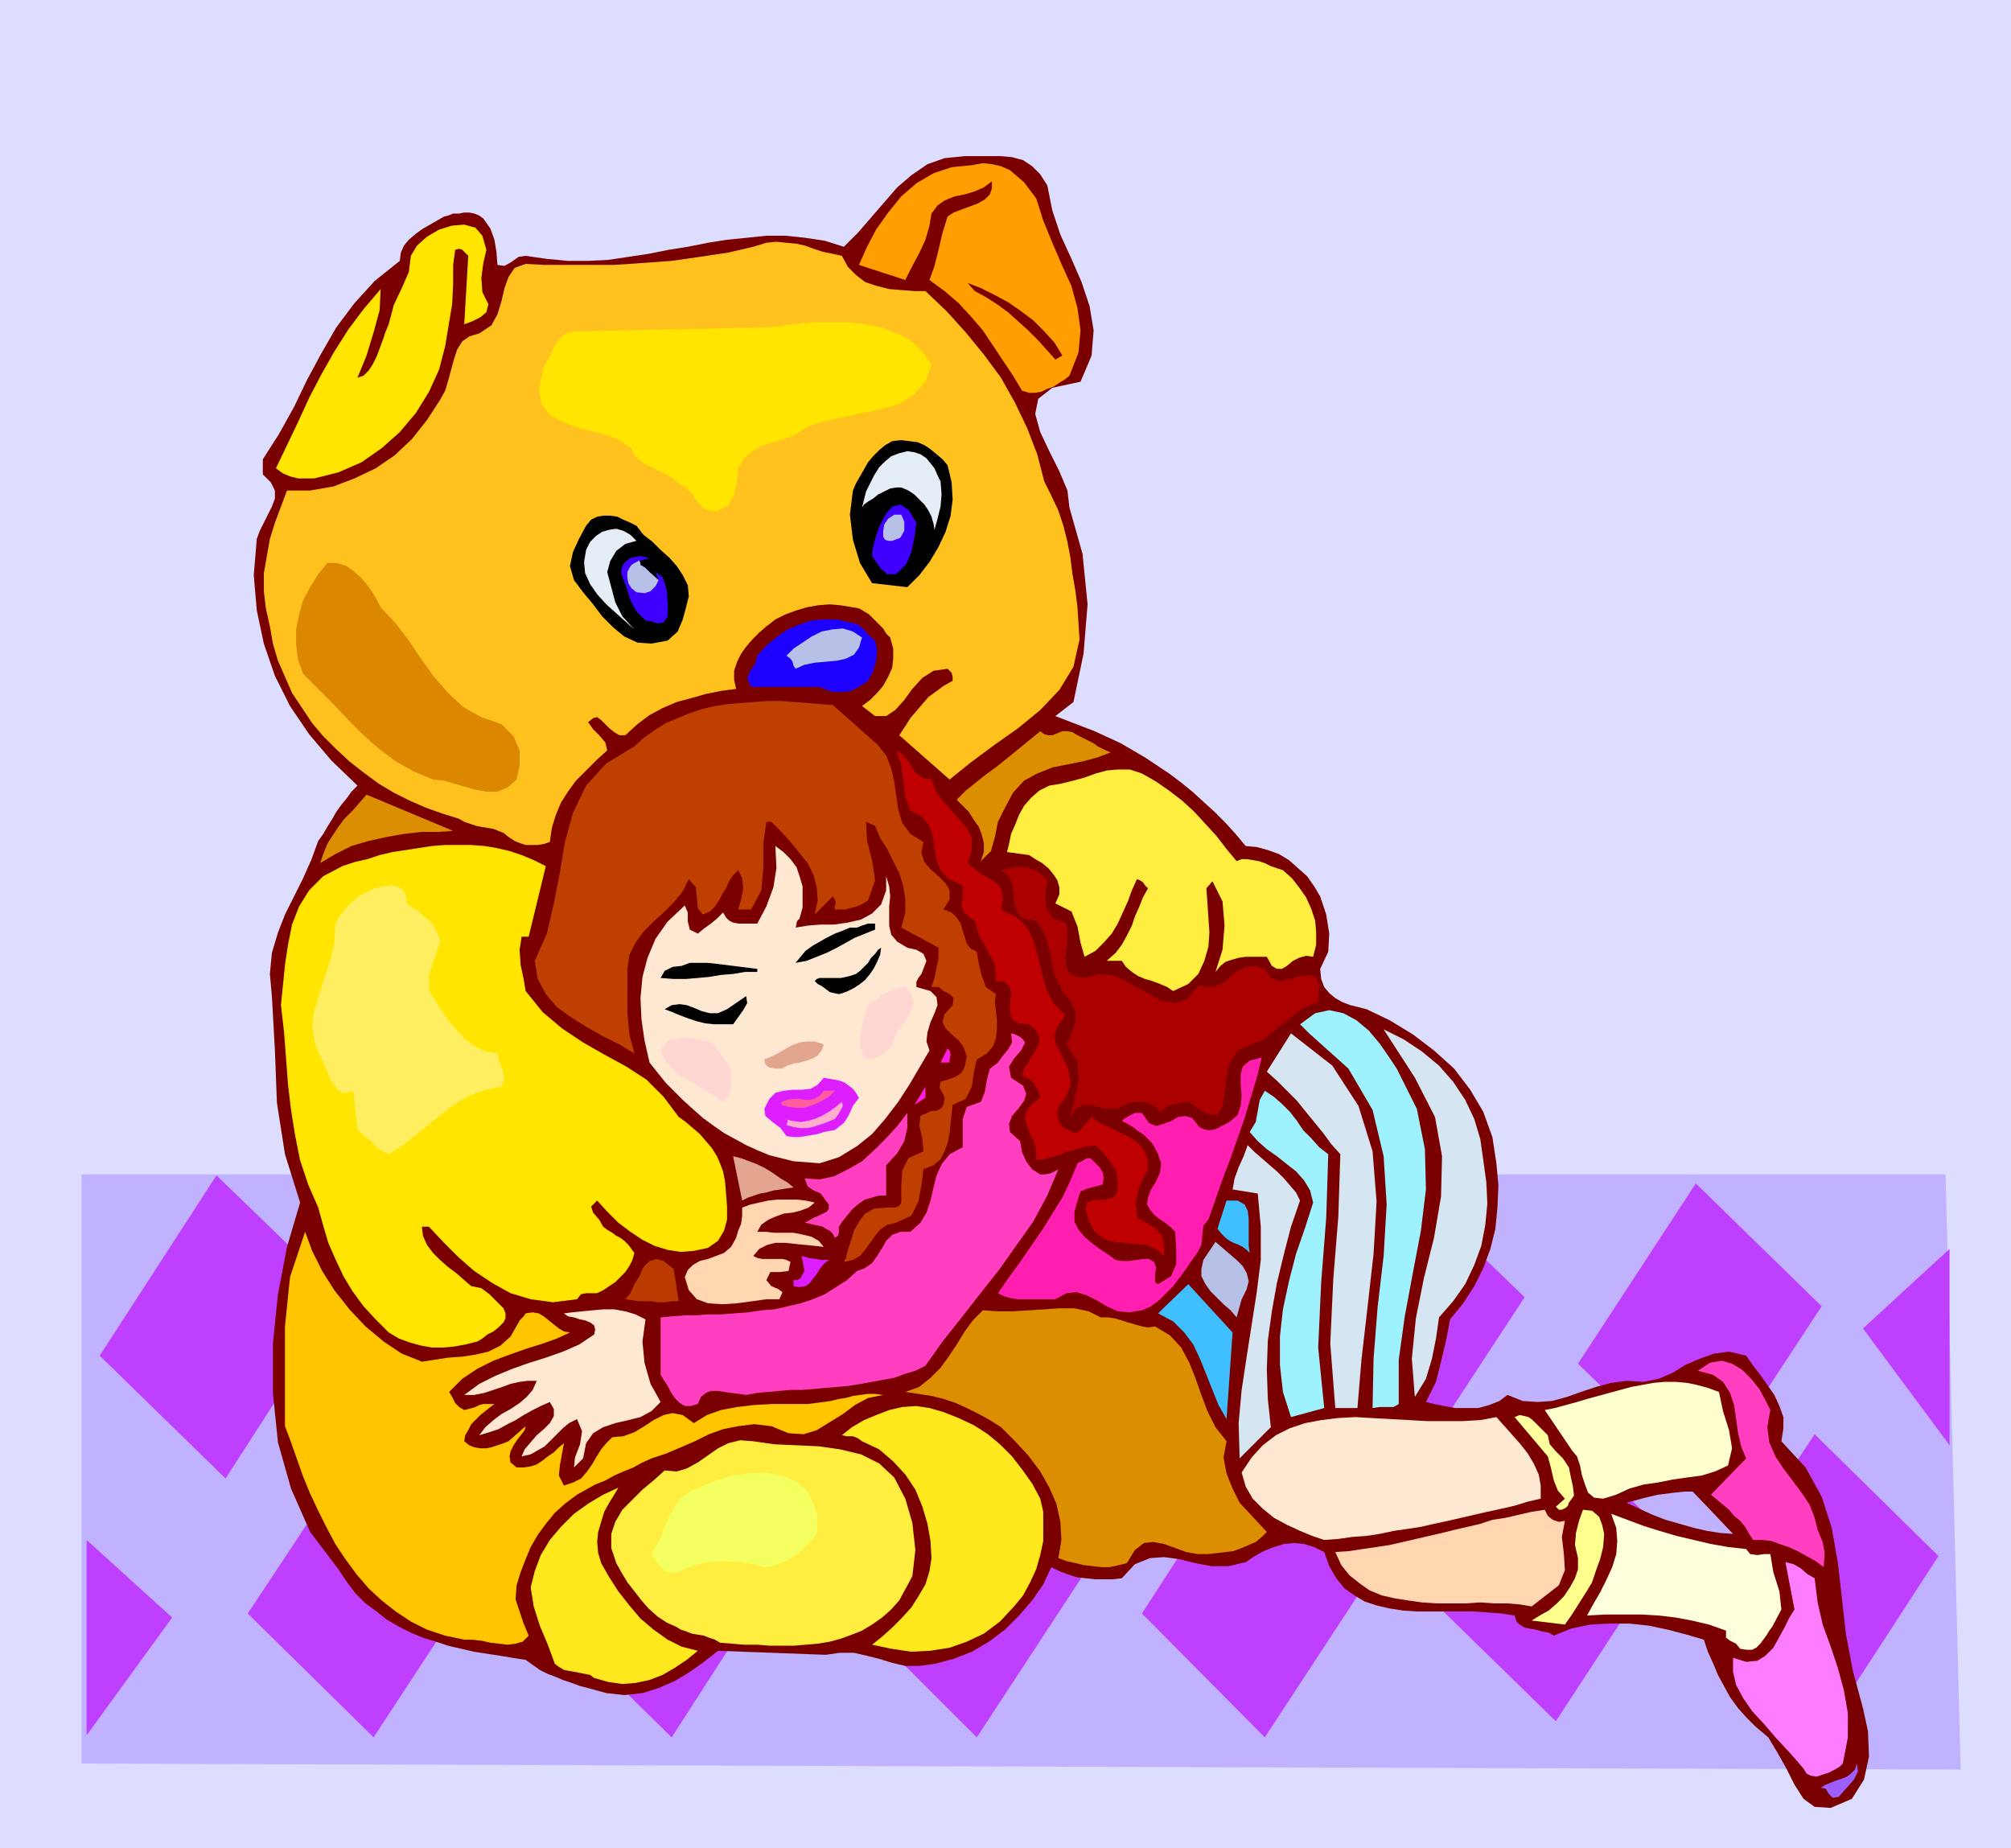<svg xmlns="http://www.w3.org/2000/svg" fill-rule="evenodd" height="176.16" preserveAspectRatio="none" stroke-linecap="round" viewBox="0 0 1997 1835" width="1.997in"><style>.pen1{stroke:none}.brush5{fill:#7a0000}.brush7{fill:#ffe500}.brush9{fill:#000}.brush10{fill:#e5edf7}.brush11{fill:#3f00ff}.brush12{fill:#b7c1e8}.brush16{fill:#db8e00}.brush18{fill:#ffed3f}.brush19{fill:#ffe8d1}.brush22{fill:#ffd6d1}.brush23{fill:#9ef2ff}.brush24{fill:#d6e5f2}.brush25{fill:#ff3fbf}.brush26{fill:#e2a58e}.brush27{fill:#ff1edd}.brush29{fill:#dd1eff}.brush32{fill:#ffd6af}.brush33{fill:#3fbfff}.brush37{fill:#ffe81e}</style><path class="pen1" style="fill:#ddf" d="M0 0h1997v1835H0V0z"/><path class="pen1" style="fill:#c1b2ff" d="m81 1751 1866 6-15-591H81v585z"/><path class="pen1" d="m215 1167 125 121-116 180-125-122 116-179zm149 257 125 121-118 180-125-123 118-178zm296 0 123 121-116 180-125-123 118-178zm303 0 125 121-118 180-123-123 116-178zm286 0 125 121-118 180-122-123 115-178zm288-15 125 121-117 179-125-122 117-178zm265 15 123 121-117 180-124-123 118-178zm-118-249 125 122-117 178-125-121 117-179zm-295-8 125 121-118 180-123-122 116-179zM86 1529l85 77-85 117v-194zm1850-289-86 79 86 116v-195z" style="fill:#bf3fff"/><path class="pen1 brush5" d="m1040 184 5 25 8 24 11 24 10 23 8 24 4 24-2 25-11 26-28 6-14 11-3 15 5 18 9 19 10 20 8 19 2 17 13 46 5 50-4 49-10 48-18 14 13 5 13 5 13 5 13 6 13 6 12 7 12 7 12 8 12 8 12 9 11 9 11 10 11 10 11 11 10 11 10 12 11 1 11 3 11 4 10 6 9 8 9 8 7 10 6 10 6 18 3 19-1 18-8 17 1 10 3 8 5 6 6 5 7 4 8 3 8 2 8 2 23 11 23 14 21 16 20 18 16 21 13 22 9 25 4 26 2 22-1 22-2 21-5 20-7 19-9 18-11 17-13 16-4 21-5 21-5 20-10 20 8 2 10 2 11 2h23l11-3 10-4 8-6 15 6 15 1 14-1 15-4 14-5 15-5 15-4 15-2 17 1 15-3 14-6 13-8 14-6 14-5 15-2 17 4 7 10 7 9 7 10 7 10 5 11 4 11v11l-2 13 24 26 16 29 10 31 6 34 4 35 4 36 7 37 10 37 5 23 1 25-5 23-12 19-21 9-16-1-11-8-9-14-8-16-9-16-9-15-13-11-9-9-8-9-8-11-6-11-6-11-5-12-5-11-4-12-17-5-19-5-19-4-19-2h-20l-19 1-19 4-17 7-5-3-6-1-7-2-6-1-5-1-5-3-3-3-2-6-13-2-13-1-14-1h-57l-14-1-13-2-13-3-12-4-10-6-10-7-8-10-7-12-5-14-10-5-10-3-10-1-10 1-10 3-10 4-9 5-9 6-17 4h-17l-16-3-16-4-15-2-14 1-15 6-13 14-9 1h-18l-9-1-9-1-9-3-8-3-8-4-8 17-11 16-13 15-14 14-16 12-17 10-18 7-19 5-15 2h-14l-13-3-13-4-12-3-13-3h-14l-14 2-107-4-14 11-14 10-15 9-16 7-16 5-18 2-18-2-18-5-8-2-8-3-9-3-7-3-8-3-8-4-7-5-7-5-13-2-12-2-13-2-13-2-13-3-13-3-12-4-13-4-12-5-12-6-12-7-10-8-11-8-10-10-9-12-8-12-28-37-19-43-13-46-5-49v-49l5-49 9-47 13-44-15-48-8-51-2-52-3-54-2-22 2-21 6-20 7-18 9-18 9-18 8-18 7-19 5-7 4-7 5-8 4-7 5-7 5-6 5-7 6-6-26-25-22-26-19-28-15-30-11-32-7-33-3-35 3-36 3-8 4-8 4-8 4-8 3-8v-8l-4-8-8-8v-15l16-25 15-27 13-27 14-26 15-26 18-24 20-22 25-20 1-8 3-7 5-6 7-6 7-5 7-4 7-4 7-4 4-1 5-2h6l5-1h5l5 1 5 2 4 3 7 10 4 11 2 12 1 13 7 1 7-4 7-5 7-1 21 3 21 2h20l20-1 20-3 20-3 20-4 19-3 20-4 19-3 20-2 19-2h19l19 2 20 3 19 6 14-14 13-15 13-15 13-15 14-12 16-11 17-6 20-2h36l11 1 11 3 9 6 8 8 7 11zm681 1339-40-42h-9l-9 1-8 1-8 1-9 2-8 2-7 2-8 2 13 6 13 6 13 5 14 4 14 4 13 3 13 2 13 1z"/><path class="pen1" style="fill:#ff9e00" d="m1029 197 7 22 9 22 9 21 10 22 6 22 3 22-2 22-9 23-5 4-5 3-6 4-6 2-6 3-6 1h-6l-7-2-9-15-10-15-10-15-10-15-12-14-12-13-14-12-15-11 5-14 4-16 4-17 5-16 6-4 8-3 8-3 8-3 7-4 5-5 2-6v-7l-8 6-9 4-10 3-10 2-10 4-7 5-6 8-2 12-4 14-6 13-7 13-7 14-46-15 8-18 9-17 12-17 13-16 15-13 17-10 18-6 20-2 11-2 9 1 9 2 9 4 7 6 7 6 6 8 6 8z"/><path class="pen1 brush7" d="m483 248-3 13-2 15 1 14 6 12-2 8-6 5-8 4-8 3 4-68-3-3-3-3-3-1-4 1-2 15v19l-1 20-3 18-4 24-6 23-10 22-13 21-16 19-18 16-20 14-23 10-8 2-8 2-8 2h-16l-8-2-7-3-7-5 11-23 11-23 11-24 12-23 13-23 14-22 15-20 17-20-1 21-6 22-7 23-9 22 6-2 5-5 4-6 4-8 3-8 3-8 3-9 3-7 5-19 8-17 7-16 2-16 6-10 10-9 12-7 13-4 12-1 11 3 7 8 4 14z"/><path class="pen1" style="fill:#ffc11e" d="m836 254 6 11 8 8 9 7 12 4 12 3 12 1 13 1h11l21 20 19 21 18 22 17 23 14 25 12 25 10 26 7 27 7 14 7 15 5 15 4 16 3 16 2 16 3 17 2 16 2 32-6 27-14 23-19 20-22 18-24 17-23 17-21 17-50-44 6-9 5-8 6-7 6-7 6-7 7-5 8-6 9-5v-4l-1-4-2-2-2-2-14 2-11 7-10 11-8 11-9 10-9 6h-11l-13-10 8-6 7-7 6-7 5-9 4-9 1-9v-10l-3-11-4-4-3-5-5-5-4-4-5-5-5-3-5-3-6-1-12-2-11-1-12 1-11 2-10 3-11 4-10 5-9 7-7 6-7 7-6 7-5 7-4 8-3 9v9l2 9-15 2-15 3-14 4-15 4-14 6-13 7-12 9-12 11h-6l-5-3-5-4-4-4-4-4-4-3-4 1-5 4 5 7 6 6 6 7 2 8-11 10-10 10-10 10-8 11-7 11-5 12-4 13-2 14-6 2-6 1h-12l-6-2-5-2-6-4-5-4-5-2-5-2-6-1-6-1-5-1-6-2-6-2-5-3-16-5-17-6-16-7-16-8-15-9-15-11-14-11-13-12-13-13-11-13-10-15-10-15-7-16-7-16-5-17-3-17-4-18-2-17v-18l3-17 3-17 5-16 6-16 6-16h23l23-4 21-8 21-10 19-13 17-16 15-19 13-20 5-9 3-10 3-11 3-11 3-9 5-8 7-5 10-3 12-8 6-11 4-13 3-13 4-11 6-9 11-4 18 1h70l15-1 14-1 14-1 14-1 14-2 14-2 13-2 14-2 13-3 13-3 13-4 10-1 10 1 10 1 9 2 8 3 9 3 10 2 9 2z"/><path class="pen1 brush5" d="m1055 353-7 4-8-9-9-10-10-10-10-9-10-9-11-8-11-7-11-6-7-8 13 5 14 7 13 7 13 9 12 9 11 11 10 11 8 13z"/><path class="pen1 brush7" d="m925 362-6 17-12 13-14 9-17 5-19 4-19 4-18 4-17 5-9 6-9 5-10 3-10 3-9 3-9 5-8 7-6 10-1 13-3 13-6 11-12 6-7-1-5-2-4-4-4-5-3-5-4-4-4-4-6-3-6-5-6-4-7-3-7-4-7-3-6-4-5-5-3-7-14-9-17-6-18-4-17-6-14-7-9-11-3-16 5-22 3-5 3-5 2-5 3-6 3-5 4-4 5-3 7-2 194-4 10-1 11-2 11-1 12-1h34l12 1 10 2 11 2 10 4 10 4 9 5 8 7 7 8 6 9z"/><path class="pen1 brush9" d="m941 462 4 17 1 17-2 16-5 16-7 15-9 15-10 13-12 12-35-4-12-20-7-23-3-25 3-24 3-7 4-7 4-7 4-7 5-6 6-6 6-5 7-4 9-1 8 1 8 1 7 3 6 4 6 5 6 5 5 6z"/><path class="pen1 brush10" d="m934 478 1 13-1 12-3 12-3 11-1-6-2-7-3-6-4-6-5-5-5-5-6-4-7-3h-5l-6 1-6 3-6 3-5 4-5 3-4 3-2 3 2-8 2-8 4-8 4-8 5-8 6-6 6-5 8-3 8-2 7 1 6 2 6 4 4 5 4 5 3 7 3 6z"/><path class="pen1 brush11" d="m910 519-2 15-3 14-5 12-10 10h-9l-6-5-5-7-4-6 1-9 3-11 4-11 6-11 6-7 8-2 8 5 8 13z"/><path class="pen1 brush9" d="m684 592-3 12-3 11-5 12-10 9-16 3-14-1-13-6-11-9-11-11-9-12-10-12-9-12-4-14 3-14 6-13 7-13 5-6 6-3 6-1h7l7 1 6 3 7 3 6 3 7 9 9 7 8 8 9 8 7 8 6 9 5 10 1 11z"/><path class="pen1 brush12" d="m895 511 3 7v9l-4 7-8 3h-4l-3-1-2-3v-5l1-7 4-6 6-4h7z"/><path class="pen1 brush10" d="m632 537-11 3-9 7-6 10-3 11 4 15 4 15 7 14 12 13-9-8-9-8-10-9-9-10-7-10-5-11-1-11 2-12 4-8 6-6 6-4 7-2 7-1 7 2 7 4 6 6z"/><path class="pen1 brush11" d="m654 576-3-8 7 5 4 12 1 14v13l-4 6-6 1-6-2-6-1-9-9-6-11-4-13-5-13v-5l2-5 3-3 4-3 5-1 5-1 5 1 4 2h-4l-3 1-4 1v-1l1 1 1 2v2l2 1 3 2 2 2 2 2 9 8z"/><path class="pen1" style="fill:#db8700" d="m378 603 15 16 13 17 12 18 13 18 14 16 15 14 18 10 20 7 12 12 6 14v15l-3 14-9 8-10 4h-11l-11-2-11-3-10-3-11-3-10-1-19-8-18-10-16-12-16-14-15-15-15-16-15-15-15-15-5-14-2-15v-15l3-15 4-14 7-13 8-13 9-11h10l9 3 7 5 7 6 6 7 5 7 5 8 4 8z"/><path class="pen1" style="fill:#1e00ff" d="m869 636 2 10-1 10-3 11-5 9-6 4-5 3-6 3-6 1h-12l-6-2-7-3h-68l-4-8 3-8 5-7 2-8 9-10 11-9 10-7 12-5 12-4 12-1h13l13 3 8 2 6 5 5 6 6 5z"/><path class="pen1 brush12" d="m856 633-3 10-5 7-8 4-9 2-11 1-11 1-10 2-9 4-2-3-1-4-2-3-4-3 7-7 9-6 9-6 10-5 10-2 11-1 10 3 9 6z"/><path class="pen1" style="fill:#bf3f00" d="m871 739 9 11 5 13 3 13 2 14 2 14 4 13 8 11 13 8-2 11 3 9 6 7 8 7 7 7 4 7v9l-6 10 8 3 5 5 4 6 2 7 2 6 2 7 4 5 6 3 2 12 3 12 4 11 10 7-1 8 1 9 1 9v9l-1 9-3 8-6 7-10 6-3 13-2 14-6 12-13 6-1 9-1 9-1 10-2 10-3 8-4 8-7 6-10 4-2 16-3 16-7 14-15 7-9 2-7 5-5 6-5 7-5 7-5 6-7 4-9 2 2-4 2-8 3-9 3-10 5-9 6-8 9-5 12-1h9l4-2 2-3v-16l1-16 6-12 15-7-1-12-3-13 1-10 11-5h4l3-1 3-2 2-3 1-7-2-5-3-5 1-6 7-2 8-3 6-4 3-6 2-10-3-9-5-7-7-6-6-6-3-6 2-8 8-9 1-7-4-4-6-3-5-4h-7l3-9 2-10 2-9v-11l-37-20 4-15v-13l-2-13-4-13-6-12-6-12-7-11-5-12-9-4 1 19 5 19 3 20-7 20-3 2-4 2-4 2-4 1-4 1-4 1h-10v-3l1-4-1-3-2-3-18 18 3-14-1-13-3-12-6-12-8-10-9-11-9-10-10-10h-5l-3 22v24l-2 22-10 19h-13l3-10 2-11-1-10-4-8-5 5-4 6-3 7-4 6-3 6-4 6-5 5-7 3-5-6-1-10-1-11-7-8-6 12-9 11-10 10-10 9-10 10-8 11-6 12-2 14v44l2 21 5 19-15-9-16-8-16-9-16-10-14-10-11-13-8-15-3-18 12-27 7-30 6-31 5-30 8-29 13-27 20-22 28-17 10-9 10-7 11-7 12-5 12-5 12-4 13-3 13-2 13-1 13-1 13-1h13l14 1 13 1 12 1 13 1 44 39z"/><path class="pen1 brush16" d="m1070 730 4 2 4 2 4 2 4 2 4 3 4 2 4 2 5 2-13 5-15 4-15 3-15 3-15 6-13 7-11 12-8 15-7 14-3 15-4 14-10 10 3-9v-9l-2-8-3-8-5-7-5-8-6-6-6-6 9-9 10-8 10-8 11-8 10-8 11-9 11-9 11-9 4 3 4 1h4l5-2 5-2h5l5 1 5 3z"/><path class="pen1" style="fill:#bf0000" d="m925 774 4 11 7 10 8 9 8 9 8 9 5 10v12l-4 13 6 5 6 5 7 4 7 4 5 4 3 6 1 8-2 10 16 8 11 11 6 14 4 15 4 16 4 15 7 14 12 12-8 11-3 10 2 9 5 9 5 10 3 10 1 11-5 12-6 7-2 7 1 8 4 7 4 2 4 2 5 2 5-3 11-13 8 6 9 4 10 5 9 4 9 6 6 6 4 9 1 12-6 11-4 11-2 12 1 14 9 5 9 5 7 8 2 11v9l-8-7-10-4-11-1-11-1-10-1-10-3-9-7-6-12-3-11 1-6 5-2 7-1h7l7-2 4-4 1-9-1-12-6-10-7-9-8-8-8 1-8 2-7 2-7 2-7 3-7 2-7 2-8 1v-9l-2-9-4-8-3-8-2-7 1-7 5-7 9-7-2-7-4-7-5-5-7-3 2-7 4-6 4-7 4-6 3-7v-6l-3-6-7-6-11-1-6-4-2-7v-9l1-8-1-8-5-5-9-1-1-17-8-15-8-14-4-14-10-7-3-8 1-9v-11l-14-6-8-9-4-10-2-12-2-12-3-10-7-9-12-6-5-14-2-16-2-16-5-14 5 3 4 4 4 5 3 5 3 5 4 3 5 3 7 1z"/><path class="pen1 brush18" d="m1228 855 5-2h5l6 1 6 1 6 2 6 3 6 2 6 2 9 8 7 9 7 10 5 11 4 12 1 11v13l-3 12-7-1-7 2-6 3-6 5-5 3h-5l-5-3-5-9h-21l-7 1-7 2-6 2-5 4-5 6 7-22 2-24-2-24-10-20-6 7 1 14 1 15 1 15-1 14-4 14-6 13-10 10-15 7-6-4-7-3-8-3-7-2-7-3-6-4-6-5-4-6h-15l9-8 6-8 5-9 5-10 3-9 4-9 4-10 5-9-3-3-2-3-3-2-3-1-5 11-4 11-5 11-5 11-6 10-8 9-8 8-11 6-4-14-3-16-6-15-16-8 4-9v-7l-2-7-4-6-5-6-6-5-7-4-6-4-22-3 2-8 2-10 4-9 4-10 5-9 7-8 8-7 10-5 12-2 12-3 11-3 11-4 11-3 11-1h12l12 4 14 8 13 9 13 10 12 11 11 12 11 12 10 13 10 12z"/><path class="pen1 brush16" d="m450 825-15 1h-16l-18 2-17 3-18 4-17 5-16 8-15 9 3-9 4-10 5-8 6-9 6-8 8-8 7-8 7-8 86 36z"/><path class="pen1 brush7" d="m542 860-17 70h-7l-2 13 1 15 3 14 2 12 17 21 19 16 21 14 21 12 22 12 20 13 17 17 15 20 7 5 7 6 7 6 6 7 6 7 5 8 3 7 3 8 2 10 1 12 1 13v13l-3 11-6 10-10 7-14 3-13 1-13-2-13-4-12-6-12-8-12-9-11-11-10-11-6 6 2 6 6 7 4 7 4 3 5 3 4 3 4 2 4 3 4 4 3 4 3 4-2 7-3 6-4 6-5 5-5 5-6 4-6 4-6 3h-11l-5 1-4 5-24 3-22-3-20-6-18-10-18-12-16-14-15-15-14-15h-7l1 9 4 9 6 8 7 7 8 7 8 6 8 7 7 6 5 1 5 1 4 3 4 3 4 4 3 3 4 4 3 3 2 5v5l-2 4-5 5-5 4-6 3-5 4-5 3-12 3-11 2-11 1h-11l-11-2-11-3-11-4-10-6-13-13-12-13-11-15-9-15-8-17-7-16-5-17-5-18-10-23-8-24-5-25-4-25-3-25-2-27-2-26-3-26 2-20 2-20 3-20 4-20 7-18 10-16 14-14 19-10 12-4 13-3 12-4 13-3 13-2 13-2 13-2 13-1h26l13 1 12 2 13 3 12 4 12 5 12 6z"/><path class="pen1 brush19" d="m794 912-2 2-1 2v2l-1 3 12-2 13-1h13l14-2 13-3 11-6 9-9 5-14v-14l3 10 1 10-1 10v19l2 9 6 7 10 6 9 2 7 4 3 7-3 8-2 5-3 4-2 4v5l14 4 6 6 1 8-3 8-4 9-3 10-1 9 3 9-10 17-10 17-11 17-13 17-13 15-15 12-18 11-19 6-13-1-13-1-12-3-12-3-12-5-11-5-11-6-11-6-10-7-11-8-9-8-10-9-9-9-9-9-8-10-8-10-5-22-3-21-1-21 2-21 5-19 8-19 12-17 17-16 3 7v9l2 8 8 4 6-5 7-5 6-5 6-6 3 5 3 3 4 2 5 1h19l9-17 7-19 3-19-1-22 8 6 7 7 6 8 3 9 3 10v21l-3 11z"/><path class="pen1" style="fill:#a00" d="m1040 873-2 15 1 13 7 11 13 5 1 9v8l-1 9-1 8 1 8 2 6 6 4 10 2 16-4 15 2 15 8 15 8 14 8 14 3 13-4 12-14 9 2 8-1 8-4 6-6 7-5 8-4 9-1 10 3 6 9 9 3 10-2 11-3 8-1 7 2 3 8-1 17-9 3-9 5-8 6-8 7-8 6-8 7-8 5-8 3-14 6-8 12-3 15-2 16-2 13-5 8-11-1-18-12-8 1-9 2-6 3-5 5-2-4-4-3-4-2-5-2h-10l-5 1-5 2-8 4h-7l-8-1-7-2-7-1-7 1-6 4-5 9 5-18 4-20-1-19-11-17 5-11 4-11v-11l-6-11-7-9-5-10-4-10-2-11-2-10-3-10-4-10-6-9-11-1-6-4-3-7-2-8-1-9-1-8-4-8-7-5 6-2 6-1 6-1 7 1 6 2 5 2 5 4 5 4z"/><path class="pen1" style="fill:#ffef60" d="m404 897 5 4 6 3 5 5 5 4 5 5 3 6 3 6 1 6-4 11-4 11-3 12v14l6 9 7 11 7 10 8 9 8 9 10 7 10 5 12 2 2 8 3 8 2 9-3 8-16 3-16 6-14 8-13 10-13 10-13 11-13 10-14 9-4-2-4-2-4-3-3-3-4-4-4-3-4-4-4-3-4-39-6 2h-5l-5-3-3-5-4-5-2-6-3-6-2-5-8-18-3-17 2-16 5-17 5-16 6-17 4-18 1-19 4-7 5-7 7-7 7-6 8-4 8-4 9-2 9-1 7 2 4 4 2 5 1 7z"/><path class="pen1 brush9" d="m869 923-10 4-10 4-9 5-9 5-10 5-10 4-10 4-11 2 5-6 5-6 7-5 7-4 7-4 8-4 8-3 7-3h7l5-2 6-2h7v6zm6 18-1 7-3 7-3 6-4 6-5 6-5 4-6 4-6 3-5 2-4 1-5-1-4-1-4-3-4-3-4-2-3-3 2-2 3-1h21l5-1 4-1 6-2 4-3 4-4 4-4 3-5 4-4 3-4 3-2zm-123 21v3h-12l-12 2-12 1-12 2-11 1-12 1h-12l-13-1 4-7 8-4 9-1 8-3h18l9 1 8 1 8 1 8 1 8 1 8 1z"/><path class="pen1 brush22" d="m886 1037-5 6-6 5-7 3-8 1-6-13 1-14 3-14 4-13 4-3 5-3 4-3 5-3 4-2 5-2 5-1 5-1 6 7 2 8-1 7-4 7-5 7-5 7-4 7-2 7z"/><path class="pen1 brush9" d="M728 1017h-19l-9-1-8-2-9-3-8-3-7-3-8-3 7-4 8-1 7 1 8 3 7 3 8 2h8l9-4 19-13 1 7-4 7-5 7-5 7z"/><path class="pen1 brush23" d="m1387 1061 20 40 8 40 1 40-5 41-8 42-8 43-6 43v44l-5 3h-14l-7 1 1-49 4-51 6-51 3-51-3-48-11-46-24-41-39-35-9-9 15-11 14-3 14 3 13 7 12 10 11 13 9 13 8 12z"/><path class="pen1 brush24" d="m1473 1152 3 22 1 21-2 21-4 21-7 19-9 19-12 17-14 16-3 21-4 20-6 20-11 18-3-38 4-40 8-40 10-40 7-41 1-40-7-39-20-39-31-48 20 10 18 12 17 14 14 16 12 18 9 19 6 20 3 21z"/><path class="pen1 brush25" d="m1018 1035-4 8-7 8-5 8 2 11 12 8 3 8-2 7-6 8-6 7-3 8 1 8 10 9 2 11 4 9 6 8 8 5h5l5-1 4-2 4-2-11 26-14 26-17 24-17 24-19 24-18 23-19 24-17 24-10 5-10 3-11 4-11 2-11 2-11 2-12 2-11 1-12 1-11 1-12 1h-11l-12 1-11 1-11 1-11 2-7-1-8-1-7-1-6-1h-7l-5 2-5 4-3 7-7 2h-6l-5-3-5-5-4-6-3-6-4-6-3-5v-57l11-1 12-1h12l12-1h13l13-1 14-1 13-2 13-1 13-3 13-3 12-4 12-5 11-7 11-7 10-9 8-3 7-5 5-7 5-8 4-7 6-6 8-3h10l10-9 6-10 4-12 3-13 3-12 5-11 8-10 13-7v-28l4-12 14-5 4-10 2-12 3-11 8-6 5-7 5-6 4-7-1-9 4 1 4 2 3 2 3 4z"/><path class="pen1 brush24" d="M1348 1398h-22l-5-64 3-64 5-62 2-62-9-10-8-11-9-11-9-11-8-10-10-10-10-10-10-9 24-38 41 32 26 40 14 45 4 50-3 52-6 53-6 52-4 48z"/><path class="pen1 brush22" d="M726 1061v18l-2 8-6 7-8-6-9-5-9-5-9-6-9-5-7-7-7-8-4-9 4-6 5-4 7-2 7-1 8 1 7 1 7 2 6 1 19 26z"/><path class="pen1 brush26" d="m818 1037-2 6-4 5-5 3-6 2-7 2-6 1-6 2-6 3h-6l-6-1-4-3-1-5 7-3 6-3 7-4 7-4 8-3 7-1h8l9 3z"/><path class="pen1 brush27" d="M943 1055h-9l7-14 2 2 1 4-1 4v4z"/><path class="pen1" style="fill:#ff1eaf" d="m1253 1050-5 20-6 20-6 20-7 20-7 20-8 21-7 20-7 20-5 6-1 9-1 10-4 8-6 8-6 9-6 8-6 8-7 7-7 7-8 6-9 4-13 2-11-1-11-5-10-6-10-5-10-3-10 1-11 6h-37l-7-1-7-2-6-3 11-16 11-15 11-16 11-16 10-16 10-16 8-17 7-17 4-2 5-3h4l5 5 4 4 3 5 1 5-1 7-7 2-8 2-7 3-3 9-3 11v10l4 8 6 7 7 6 8 6 9 6 7 5 6 1h7l7-1 7-1h6l5 3 2 5-1 8v7l3 2 13-8 5-12v-15l-1-17-5-5-5-4-6-4-5-4-4-5-3-5 1-7 3-8 5-8 4-9 1-9-3-9-3-6-3-5-5-5-4-4-5-3-5-4-5-3-6-3 2-2 5-3 6-3h7l7 10 7 3 7-2 8-3 7-4 7-1 7 2 7 9 4 2 4 1h4l4-1 4-2 4-2 4-2 3-2 7-6 3-9 1-10-1-11v-10l2-8 7-6 12-3z"/><path class="pen1 brush29" d="m853 1090-6 8-4 9-5 8-9 7-6 1-5 1-6 2-6 1-6 1-6 1h-6l-7-1-6-8-8-6-7-6-1-7 5-10 6-6 8-2 9-1h9l9-1 7-4 6-7 5 1 6 1 5 1 5 2 4 3 4 3 3 4 3 5z"/><path class="pen1 brush27" d="m908 1097 11-18v11l-11 7z"/><path class="pen1" style="fill:#ff5e9e" d="m829 1083-5 5-6 4-6 3-7 3-7 2h-7l-8-1-7-2v-3l6-2 6-1h5l6 1h5l5-1 5-3 4-5h11z"/><path class="pen1 brush23" d="m1319 1146-2 63-5 64-3 65 6 60-33 9-8-25-3-27v-28l3-27 6-28 7-27 9-26 8-25-3-12-6-10-8-9-9-7-10-8-10-7-9-8-8-9 6-10 2-11 2-11 5-9 9 6 8 7 8 8 7 9 6 9 8 8 8 9 9 7z"/><path class="pen1" style="fill:#ffafcc" d="m829 1111-5 2-5 2-6 2-6 2-6 1h-7l-6-1-7-2 1-3v-2l-2-1h-1l8 2 8 1 7-1 7-2 7-3 7-4 7-5 6-5 1 4-2 4-3 5-3 4z"/><path class="pen1 brush25" d="M880 1157v30h-7l-7 2-7 2-6 4-6 5-5 6-5 6-4 6v6l-1 3-3 2-2-4-3-3-4-2-3-2-4-1-5-1-4-1-5-1 4-2 5-3 5-2 4-2 4-2 2-3v-4l-3-4-5-7-7-3-6-4-3-8 15 1 14-3 14-7 14-8 12-11 12-12 11-12 10-13v15l-3 13-7 12-11 12z"/><path class="pen1 brush24" d="m1291 1192-9 26-7 27-7 29-5 28-4 29-1 29 1 29 3 28-31 31-1-35 3-33 5-33 5-32 5-32 4-32v-33l-3-33-25-4 2-11 4-11 5-11 4-11 7 7 7 6 8 7 7 6 7 7 6 7 6 7 4 8z"/><path class="pen1 brush26" d="m788 1179-7 1-6 1-7 1-7 2-6 1-6 2-6 2-6 3-9-44 8 2 8 3 8 3 8 4 8 5 7 5 7 4 6 5z"/><path class="pen1 brush32" d="m809 1194-6 5-8 3-8 2-9 1-8 3-7 3-7 5-4 7h8l9 1h19l10 2 8 2 7 4 5 6-9-1-10-1-10-1-9-1h-10l-8 2-8 4-6 7 4 2 5 1h20l4 1 4 2-2 9-9 1h-9l-4 8 5 6 7 3 4 3-3 7h-13l-14 2-15 2-15 1-14-1-11-4-8-9-4-13 3-7 5-5 7-4 8-2 8-3 8-3 7-6 5-9 2-7 3-7 1-8v-8l8-3 9-2 9-2 9-1h19l9 1 9 2z"/><path class="pen1 brush33" d="m1241 1244-3-3-4-3-4-2-5-2-4-2-4-3-4-4-4-5 9-28h11l7 4 3 6 1 8v27l1 7z"/><path class="pen1" style="fill:#ffc600" d="m419 1352 13-2 13-2 14-1 13-2 13-3 12-6 10-9 8-14 1-2 2-2 2-2 2-3 7-1 6 1 5 3 5 4 5 4 5 4 5 3 6 1-13 6-14 5-16 5-17 6-16 6-16 8-15 10-13 13 3 5 3 6 4 4 5 3 4-1 4-1 3-1 4-2 4-1h11l-4 3-5 4-5 4-4 4-5 5-3 6-3 5-1 6 5 4 5 2 6 1h6l5-1 6-2 6-2 5-2 17-15-1 4-3 4-4 5-4 6-3 6-1 5 1 6 6 5h7l7-1 6-2 6-4 5-4 6-4 5-5 5-4-2 11-2 11-1 10 5 10 9-3 8-4 6-7 5-7 4-7 5-8 5-6 6-6 11-1 11-4 10-6 9-6 10-5 9-2 10 2 11 8 13-8 14-5 16-3 17-2 18-1h35l16-2 7-1 8-2 7-1 7-2 7-1 8-1h7l8 1-15 3-13 7-12 9-13 8-13 8-13 4-15-1-17-7-17-2-16 2-15 3-14 5-14 7-14 6-14 6-15 5-9 4-9 5-10 4-9 4-9 5-10 4-9 5-9 5-12 9-10 9-9 11-8 11-7 12-5 12-5 13-4 13-1 14 4 12 4 12 5 12-6 6-7 2-8 1-8-1-9-1-9-2-9-1h-8l-19-4-18-6-16-8-15-10-14-11-13-12-12-14-11-15-10-15-9-17-8-16-8-17-7-17-6-17-6-17-6-16v-99l5-49 15-45 7 19 10 20 12 19 15 19 16 17 18 15 18 12 20 8z"/><path class="pen1 brush12" d="m1233 1290-5 18-6-7-7-6-7-7-6-6-5-7-4-8v-7l2-9 12-18 7 6 7 6 7 6 6 6 4 7 2 8-2 8-5 10z"/><path class="pen1 brush29" d="m823 1251-5 4-4 5-3 5-4 5-3 4-4 3-6 1-6-1v-6h4l3-2 2-4 2-3-3-15 7 2 7 1 6 1h7z"/><path class="pen1" style="fill:#ba3a00" d="M674 1292h-7l-7 1h-7l-6-1h-13l-6-1-7-1 5-6 4-9 5-8 4-9 6-6 7-2 7 2 10 8 5 32z"/><path class="pen1 brush33" d="m1218 1409-8-14-6-15-6-15-6-15-7-15-9-12-11-11-15-8 30-29 44 48-6 86z"/><path class="pen1 brush16" d="m1147 1317 15 9 11 12 8 15 6 15 6 17 6 16 8 16 11 14-3 16 3 16 6 15 7 14 27 29-5 5-6 5-7 3-7 3-8 3-8 1-8 1-9 1h-11l-11-2-11-4-11-4-11-2-9 1-9 7-8 13-8 2-9 2h-8l-9-1-9-1-8-2-9-2-8-3 3-18-1-18-4-18-7-16-9-16-12-16-13-14-14-14-11-7-11-6-12-6-11-5-12-4-12-3-13-2-13-2 14-5 11-9 10-10 8-11 8-12 8-13 8-11 10-10 15 1h15l16-1 15-1 15-1h15l14 3 12 6h7l7 1 7 2 6 2 7 2 7 2 6 1 7-1z"/><path class="pen1 brush19" d="m641 1310-3 22 2 21 6 21 10 18-9 9-11 6-12 3-13 3-12 4-10 6-7 10-3 15-9 9 1-10 5-13 2-13-5-12-8 4-6 5-6 6-6 6-6 6-7 4-7 4-9 2 3-7 6-7 6-7 7-6 6-6 4-7v-7l-4-7-9 4-8 4-9 5-8 5-8 4-9 5-9 3-10 3 6-8 8-7 8-6 9-5 9-6 7-6 6-7 4-9h-9l-8 1-9 2-8 3-9 3-9 3-10 2h-10l15-11 16-8 17-7 17-6 16-5 17-6 16-7 15-10 1-5-1-4-4-3-5-2-5-1-6-2-6-1-4-3 8-1 10-1 10-1 11-1h11l11 2 10 3 10 5z"/><path class="pen1 brush25" d="m1758 1400-3 17 2 15 6 14 8 12 9 12 9 12 8 12 5 13 3 12 5 12 2 11-1 14-8-6-9-5-9-5-9-4-9-3-8-3-9-1h-9l-4-6-4-7-5-6-6-5-5-6-6-5-6-5-6-5 35-36-5-12-3-13-2-14-2-14-4-12-7-11-10-7-15-4 12-8 12-2 10 3 10 6 9 9 8 10 6 11 5 10z"/><path class="pen1" style="fill:#ffffce" d="m1707 1382 4 19 6 19 3 18-4 17-13 6-13 4-15 2-14 2-15 3-14 2-14 4-13 6-13 4-9-1-6-5-3-8-3-9-2-10-3-9-5-6-27-40 10-2 11-3 11-3 10-3 11-3 11-3 11-3 11-3 11-2 11-2 11-1h11l11 1 10 2 11 3 11 4z"/><path class="pen1 brush37" d="m1033 1488 3 13v29l-3 14-4 14-6 13-7 13-9 11-14 15-16 12-17 8-17 6-19 3-19 1-20-3-19-4 10-8 10-9 9-9 10-11 7-11 7-12 4-13 2-13-1-17-3-17-5-17-7-17-10-15-12-13-14-12-17-8-4-3-5-2h-6l-5-1 10-8 12-7 12-5 13-5 13-3 14-1 13 2 14 4 15 6 15 7 14 9 12 10 12 12 10 13 10 14 8 15z"/><path class="pen1 brush19" d="m1486 1407 8 9 8 9 8 9 7 9 6 10 5 11 2 11v13l-13 3-13 4-13 3-14 3-13 3-13 3-13 3-14 3-13 3-13 2-14 2-14 3-13 2-14 1-14 2-14 1-12-4-12-5-13-6-13-7-11-9-10-10-7-12-4-14 10-15 11-12 13-10 14-7 15-5 16-3 16-2 18-1 17 1 18 1 18 1 18 1h35l18-1 16-3z"/><path class="pen1" style="fill:#ffff9e" d="m1537 1425 2 9 6 7 7 7 6 9 2 10 2 9 1 9-5 7-1 3-2 2-4 2h-3l-3-3 9-8-7-8-4-10-3-13-3-11-33-39 5-2 5 1 4 1 4 3 4 4 3 3 4 4 4 4z"/><path class="pen1 brush18" d="m899 1488 7 24 3 27-3 26-13 24-8 9-9 8-10 7-10 6-10 4-11 4-11 3-12 2-12 1-12 1h-24l-12-1h-13l-12-1-12-1-5-3-6-2-5-2-6-1-6-1-5-2-6-2-5-3-9-4-9-6-9-8-7-8-7-9-7-9-6-10-5-9-5-15v-14l4-12 7-12 10-10 10-10 12-10 10-9 12 1 10-3 11-6 10-7 10-7 10-5 12-3 13 1 21 3 22 1 22 1 21 3 21 5 18 9 15 14 11 21z"/><path class="pen1" style="fill:#f4ff60" d="m809 1496 2 6 1 6-1 6 1 7-5 7-6 6-6 6-6 5-7 4-7 3-8 3-8 1-11-3-12-2-11-1h-11l-11 1-10 2-11 4-11 5-8-1-6-4-5-6-5-8 5-9 5-10 4-11 5-10 5-9 7-8 9-6 11-5 13-5 16-5 16-2 17-1 16 3 15 6 11 10 7 15z"/><path class="pen1 brush37" d="m597 1552 8 14 9 14 11 14 11 13 13 11 14 10 14 7 16 4-11 9-12 8-12 7-13 5-14 3-13 1-14-2-14-4-4-3-5-1-5-1-5-1-6-1-5-1-5-3-4-3-7-19-8-19-6-19-3-19 4-16 6-16 9-15 11-13 13-13 14-10 15-9 15-7-4 7-5 8-5 9-3 10-3 10-1 10 1 11 3 10z"/><path class="pen1 brush32" d="m1554 1510-3 16 2 17 1 16-6 15-27 21-12-2-12-1h-13l-14-1-15 1h-28l-15-1-14-2-13-2-13-3-12-5-10-7-10-8-8-10-6-13 14-1 13-2 14-2 13-2 13-3 13-3 13-3 13-3 12-3 13-3 13-3 12-4 13-2 13-3 13-3 13-2 3 6 5 4 6 2 6-1z"/><path class="pen1" style="fill:#ffff8e" d="m1593 1523-1 13-3 12-4 11-4 12-6 10-7 11-7 11-7 10-33-4 8-5 9-5 8-7 7-7 6-9 5-9 3-9v-11l-3-13 1-12 3-12 4-11 9 1 7 6 3 8 2 9z"/><path class="pen1" style="fill:#ffd" d="m1734 1538 4 5 7 1 7-1h6l3 18 6 19 2 18-9 17-3 4-3 5-3 4-3 4-4 4-4 2h-6l-6-1-4-5-6-3-4-3v-7l-17-6-17-4-16-3-17-2-17-1h-35l-19 1 6-11 7-12 6-12 6-13 4-13 1-13-1-13-5-14 16 6 16 6 16 5 17 5 17 4 17 4 17 3 18 2z"/><path class="pen1" style="fill:#fc7cff" d="m1802 1567 3 24 5 22 8 22 7 21 6 22 4 23v24l-5 26-3 3-5 3-6 3-6 2-6 2-6-1-4-2-3-5-13-15-14-15-12-14-12-13-9-13-7-13-3-13v-14l13 4 11-1 8-5 8-8 5-9 6-11 5-10 5-8-9-47 8 2 7 4 7 6 7 4z"/><path class="pen1" style="fill:#9e5eff" d="m1826 1784-6 1-4-4-3-5-5-1 5-3 5-2 5-2 6-2 5-2 4-3 4-4 2-6 1 8-4 8-8 9-7 8z"/><path class="pen1 brush12" d="m634 557-4 2-3 2-2 3-2 4v6l1 5 3 5 5 4 8 1 6-2 5-5 3-6-9-8-2-2-2-2-3-2-2-1v-2l-1-2-1-1v1z"/></svg>
